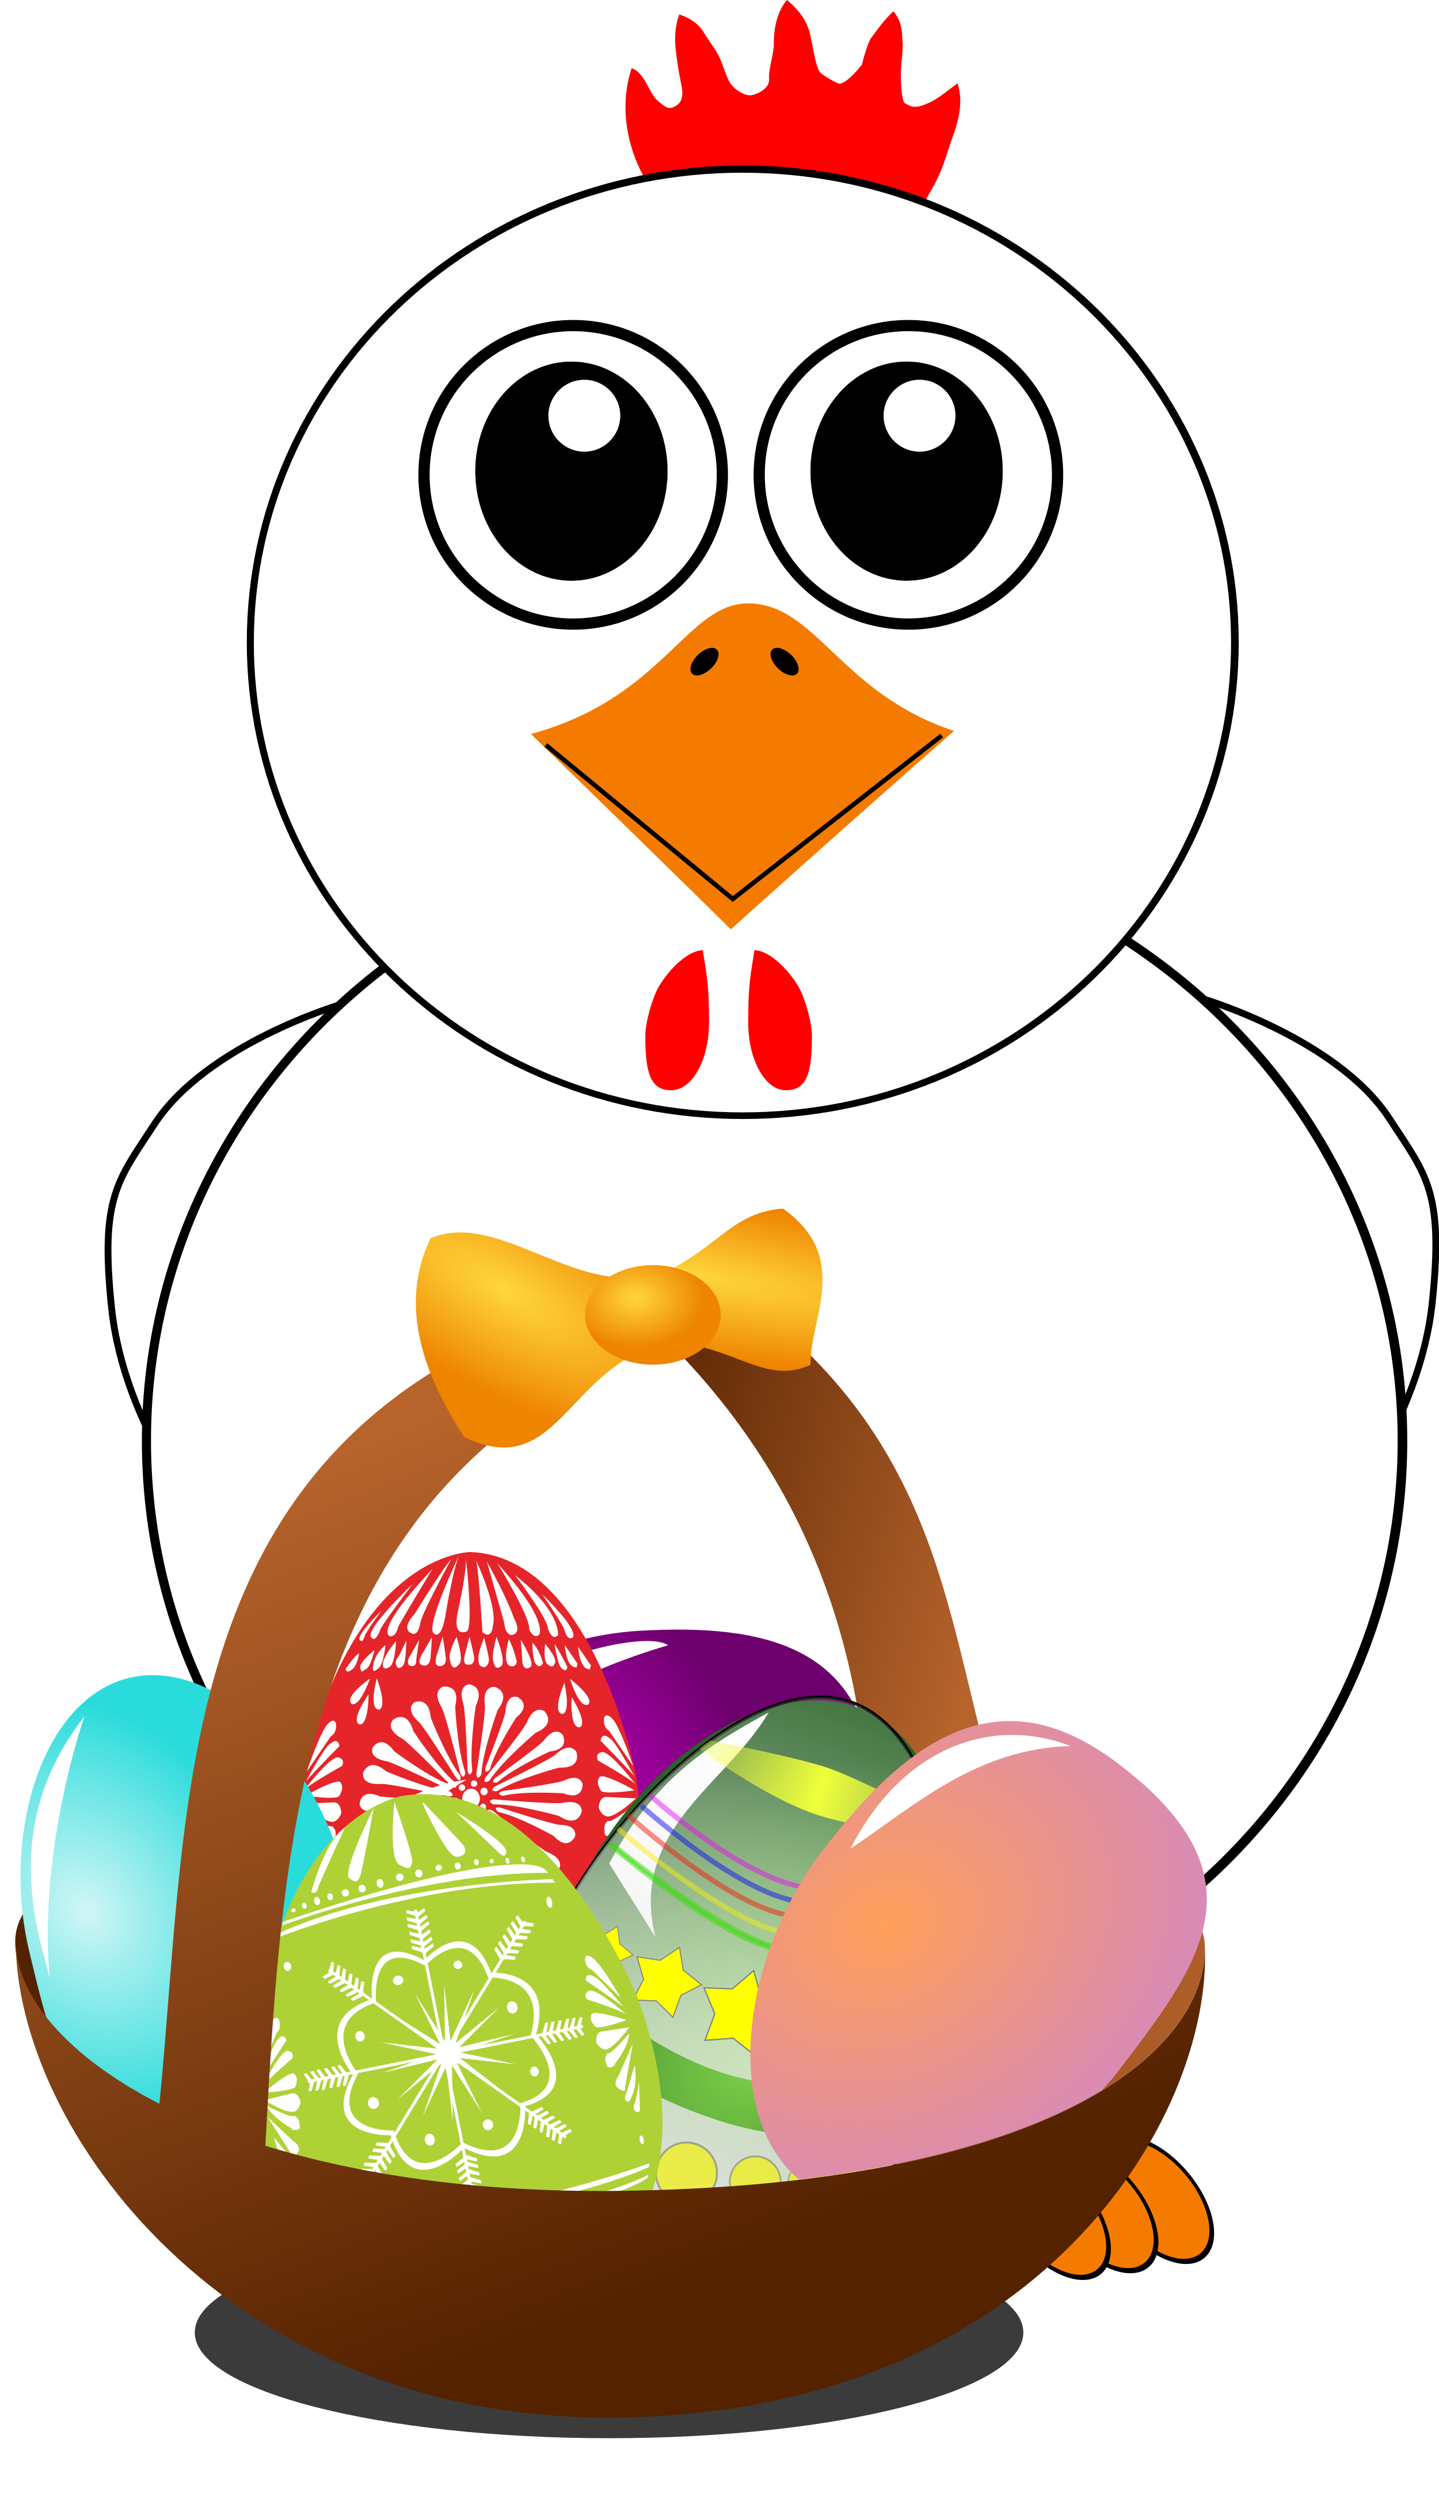 <svg xmlns="http://www.w3.org/2000/svg" xmlns:xlink="http://www.w3.org/1999/xlink" viewBox="0 0 720.63 1251.2"><defs><filter id="c" height="1.584" width="1.141" color-interpolation-filters="sRGB" y="-.292" x="-.07"><feGaussianBlur stdDeviation=".851"/></filter><filter id="n" height="1.194" width="2.106" color-interpolation-filters="sRGB" y="-.097" x="-.553"><feGaussianBlur stdDeviation=".346"/></filter><filter id="m" height="1.253" width="1.22" color-interpolation-filters="sRGB" y="-.126" x="-.11"><feGaussianBlur stdDeviation=".346"/></filter><filter id="l" height="1.274" width="1.386" color-interpolation-filters="sRGB" y="-.137" x="-.193"><feGaussianBlur stdDeviation=".382"/></filter><filter id="k" height="1.229" width="1.36" color-interpolation-filters="sRGB" y="-.115" x="-.18"><feGaussianBlur stdDeviation=".382"/></filter><filter id="j" height="1.316" width="1.35" color-interpolation-filters="sRGB" y="-.158" x="-.175"><feGaussianBlur stdDeviation=".382"/></filter><filter id="g" height="1.459" width="1.26" color-interpolation-filters="sRGB" y="-.229" x="-.13"><feGaussianBlur stdDeviation=".382"/></filter><filter id="q" width="1.033" y="-.127" x="-.017" height="1.254" color-interpolation-filters="sRGB"><feGaussianBlur stdDeviation="1.12"/></filter><filter id="u" height="1.541" width="1.28" color-interpolation-filters="sRGB" y="-.27" x="-.14"><feGaussianBlur stdDeviation=".382"/></filter><radialGradient id="x" xlink:href="#b" gradientUnits="userSpaceOnUse" cy="11.667" cx="26" gradientTransform="matrix(1 0 0 .75 0 3.25)" r="4"/><radialGradient id="f" gradientUnits="userSpaceOnUse" cy="25.621" cx="23" gradientTransform="matrix(16.699 -15.133 13.695 15.113 1404.2 -460.97)" r="5.679"><stop offset="0" stop-color="#d700d7"/><stop offset="1" stop-color="#6e006e"/></radialGradient><radialGradient id="h" gradientUnits="userSpaceOnUse" cy="27.326" cx="25" gradientTransform="matrix(-13.302 -17.188 21.485 -16.628 1071.1 873.39)" r="6.186"><stop offset="0" stop-color="#7ed249"/><stop offset="1" stop-color="#286325"/></radialGradient><radialGradient id="i" gradientUnits="userSpaceOnUse" cy="28.308" cx="12" gradientTransform="matrix(16.805 0 0 21.015 1767.1 -1005.7)" r="5.386"><stop offset="0" stop-color="#d1f6f6"/><stop offset="1" stop-color="#2adbdb"/></radialGradient><radialGradient id="o" gradientUnits="userSpaceOnUse" cy="567.25" cx="144.86" gradientTransform="matrix(1 0 0 1.361 164.46 -142.1)" r="158.39"><stop offset="0" stop-color="#ffbcbc"/><stop offset="1" stop-color="#ffbcbc" stop-opacity="0"/></radialGradient><radialGradient id="t" gradientUnits="userSpaceOnUse" cy="29.411" cx="25.177" gradientTransform="matrix(9.707 19.447 -24.308 12.133 2525.5 -1228)" r="6.186"><stop offset="0" stop-color="#ff9f59"/><stop offset="1" stop-color="#d98ab6"/></radialGradient><radialGradient id="v" xlink:href="#b" gradientUnits="userSpaceOnUse" cy="8.568" cx="13.489" gradientTransform="matrix(62.177 10.258 1.72 -10.427 1384.5 -769.97)" r="7.5"/><radialGradient id="w" xlink:href="#b" gradientUnits="userSpaceOnUse" cy="10.317" cx="14.319" gradientTransform="matrix(30.654 17.805 -6.752 11.625 1687 -1081)" r="7.5"/><linearGradient id="p" y2="-62.812" gradientUnits="userSpaceOnUse" x2="157.96" gradientTransform="translate(164.46 62.541)" y1="429.76" x1="157.96"><stop offset="0" stop-color="#e3e3e3"/><stop offset="1" stop-color="#fdfdfd" stop-opacity="0"/></linearGradient><linearGradient id="r" y2="72.335" spreadMethod="reflect" gradientUnits="userSpaceOnUse" x2="24.406" gradientTransform="translate(164.46 62.541)" y1="72.335" x1="157.93"><stop offset="0" stop-color="#efff3a"/><stop offset="1" stop-color="#efff3a" stop-opacity="0"/></linearGradient><linearGradient id="s" y2="16" xlink:href="#a" gradientUnits="userSpaceOnUse" x2="18" gradientTransform="translate(828.99 -586.3) scale(16.805)" y1="40.841" x1="27.666"/><linearGradient id="d" y2="19.469" xlink:href="#a" gradientUnits="userSpaceOnUse" x2="37" gradientTransform="translate(828.99 -586.3) scale(16.805)" y1="16" x1="25"/><linearGradient id="b"><stop offset="0" stop-color="#ffd73b"/><stop offset="1" stop-color="#ee8400"/></linearGradient><linearGradient id="a"><stop offset="0" stop-color="#520"/><stop offset="1" stop-color="#b6632c"/></linearGradient><linearGradient id="e" y2="35" xlink:href="#a" gradientUnits="userSpaceOnUse" x2="45" gradientTransform="translate(828.99 -586.3) scale(16.805)" y1="30" x1="9"/></defs><path d="M792.54 846.57c0 25.301-21.536 45.812-48.102 45.812s-48.102-20.511-48.102-45.812 21.536-45.812 48.102-45.812 48.102 20.511 48.102 45.812z" transform="matrix(.452 .6 -.38 .231 564.19 458.93)" stroke="#000" stroke-width="4" fill="#f57b00"/><path d="M792.54 846.57c0 25.301-21.536 45.812-48.102 45.812s-48.102-20.511-48.102-45.812 21.536-45.812 48.102-45.812 48.102 20.511 48.102 45.812z" transform="matrix(.452 .6 -.38 .231 536.29 463.56)" stroke="#000" stroke-width="4" fill="#f57b00"/><path d="M792.54 846.57c0 25.301-21.536 45.812-48.102 45.812s-48.102-20.511-48.102-45.812 21.536-45.812 48.102-45.812 48.102 20.511 48.102 45.812z" transform="matrix(.452 .6 -.38 .231 512.49 466.92)" stroke="#000" stroke-width="4" fill="#f57b00"/><path d="M170.31 502.854s-66.94 19.812-92.983 59.826c-18.372 28.226-27.332 36.381-21.424 92.195 6.138 58.002 47.016 111.273 57.987 115.972 10.97 4.701 56.42-267.996 56.42-267.996zM602.827 500.075s66.94 19.812 92.983 59.825c18.372 28.227 27.332 36.382 21.424 92.195-6.139 58.002-47.016 111.273-57.987 115.972-10.97 4.702-56.42-267.996-56.42-267.996z" stroke="#000" stroke-width="3.417" fill="#fff"/><g fill="#fff"><path d="M877.1 590.83c0 77.941-63.184 141.13-141.13 141.13-77.941 0-141.13-63.184-141.13-141.13 0-77.941 63.184-141.13 141.13-141.13 77.941 0 141.13 63.184 141.13 141.13z" transform="matrix(2.212 0 0 2.126 -1240.07 -534.865)" stroke="#000" stroke-width="4.213"/><path d="M699.926 721.056c0 165.678-139.752 299.998-312.156 299.998-172.392 0-312.155-134.31-312.155-299.998 0-165.679 139.752-299.999 312.155-299.999 172.393 0 312.156 134.31 312.156 299.999z"/></g><path d="M335.449 111.563L322.79 89.016s-16.154-25.393-6.474-54.92c6.584 2.274 8.77 12.597 12.825 16.112s5.963 5.268 9.944 2.355c4.848-3.547 1.627-10.814.7-17.668-.956-7.066-3.43-17.35.365-27.637 8.368 2.572 11.405 7.675 11.405 7.675s4.386 6.641 6.987 10.592c3.185 4.837 4.63 12.014 6.994 15.86 2.127 3.459 7.09 6.33 9.919 6.33s10.102-3.233 9.698-8.083c-.404-4.85 2.427-13.201 2.34-17.18-.098-4.495.567-15.847 6.698-22.488 6.988 6.217 9.147 10.168 10.763 14.614 1.617 4.445 3.417 19.729 5.842 21.75 2.424 2.02 5.057 3.573 8.706 5.325 3.661 1.758 12.123-9.295 12.123-9.295s2.615-10.776 4.83-13.662c2.57-3.35 6.306-8.82 10.939-13.038 4.918 5.785 4.15 11.56 4.555 14.39.404 2.828-.196 7.758-.69 13.563-.412 4.849.075 17.412 2.095 18.22 2.021.808 3.603 2.95 9.857.478 5.638-2.229 7.625-4.134 16.307-10.617 3.54 10.662-.625 21.791-2.805 27.865-2.202 6.132-3.894 13.092-7.796 20.89-3.43 6.856-5.783 8.785-7.526 16.798-1.58 7.26.947 18.462-3.094 20.482-4.041 2.02-122.444-12.931-122.444-12.931z" fill="red"/><g fill="#fff"><path d="M877.1 590.83c0 77.941-63.184 141.13-141.13 141.13-77.941 0-141.13-63.184-141.13-141.13 0-77.941 63.184-141.13 141.13-141.13 77.941 0 141.13 63.184 141.13 141.13z" transform="matrix(1.734 0 0 1.666 -904.208 -662.867)" stroke="#000" stroke-width="4.213"/><path d="M616.498 321.612c0 129.87-109.548 235.16-244.69 235.16-135.133 0-244.69-105.281-244.69-235.16 0-129.87 109.548-235.16 244.69-235.16 135.134 0 244.69 105.281 244.69 235.16z"/></g><path d="M532.438 237.666c0 42.812-34.707 77.518-77.519 77.518s-77.518-34.706-77.518-77.518 34.706-77.519 77.518-77.519 77.519 34.707 77.519 77.519z"/><path d="M526.796 237.648c0 39.707-32.19 71.896-71.897 71.896s-71.896-32.19-71.896-71.896 32.19-71.897 71.896-71.897 71.897 32.19 71.897 71.897z" fill="#fff"/><path d="M177.14 592.36c0 31.559-25.584 57.143-57.143 57.143s-57.143-25.584-57.143-57.143 25.584-57.143 57.143-57.143 57.143 25.584 57.143 57.143z" transform="matrix(.842 0 0 .959 352.978 -332.26)" stroke="#000" stroke-width=".1"/><path d="M478.504 208.07c0 9.949-8.065 18.014-18.015 18.014s-18.014-8.065-18.014-18.015 8.065-18.014 18.014-18.014 18.015 8.065 18.015 18.014z" stroke="#000" stroke-width=".032" fill="#fff"/><path d="M364.562 237.666c0 42.812-34.707 77.518-77.519 77.518s-77.518-34.706-77.518-77.518 34.706-77.519 77.518-77.519 77.519 34.707 77.519 77.519z"/><path d="M358.946 237.665c0 39.707-32.19 71.897-71.898 71.897s-71.897-32.19-71.897-71.897 32.19-71.898 71.897-71.898 71.898 32.19 71.898 71.898z" fill="#fff"/><path d="M177.14 592.36c0 31.559-25.584 57.143-57.143 57.143s-57.143-25.584-57.143-57.143 25.584-57.143 57.143-57.143 57.143 25.584 57.143 57.143z" transform="matrix(.842 0 0 .959 185.127 -332.245)" stroke="#000" stroke-width=".1"/><path d="M310.638 208.08c0 9.949-8.065 18.014-18.014 18.014s-18.015-8.065-18.015-18.015 8.065-18.014 18.015-18.014 18.014 8.065 18.014 18.014z" stroke="#000" stroke-width=".032" fill="#fff"/><path d="M265.873 367.366c66.542-17.901 77.974-65.752 109.16-65.356 33.776.428 45.792 45.006 102.702 63.827-67.898 59.762-111.734 99.312-111.734 99.312s-42.272-41.67-100.128-97.783z" fill="#f57b00"/><path d="M356.08 334.567c-3.436 3.322-7.691 4.496-9.503 2.622s-.496-6.088 2.94-9.41c3.437-3.323 7.692-4.496 9.504-2.622s.496 6.088-2.94 9.41zM389.636 334.567c3.437 3.322 7.692 4.496 9.504 2.622s.496-6.088-2.94-9.41c-3.437-3.323-7.692-4.496-9.504-2.622s-.496 6.088 2.94 9.41z"/><path d="M273.327 372.86l93.632 77.108 104.646-81.829" stroke="#000" fill="none" stroke-width="2.28"/><g fill="red"><path d="M355.068 511.856c0 18.685-8.454 33.832-18.883 33.832s-13.024-8.48-13.024-27.164c0-7.224 3.8-19.817 6.851-24.87 6.245-10.335 15.536-18.056 21.933-18.056 2.145 13.538 3.123 17.572 3.123 36.259M374.696 511.856c0 18.685 8.455 33.832 18.884 33.832s13.024-8.48 13.024-27.164c0-7.224-3.8-19.817-6.851-24.87-6.245-10.335-15.536-18.056-21.933-18.056-2.145 13.538-3.123 17.572-3.123 36.259"/></g><path d="M38 41.5c0 1.933-6.492 3.5-14.5 3.5S9 43.433 9 41.5 15.492 38 23.5 38 38 39.567 38 41.5z" transform="matrix(14.308 0 0 15.117 -31.23 540.11)" filter="url(#c)" fill-rule="evenodd" fill-opacity=".769"/><path d="M1326.8-385.7c98.237 75.94 95.294 166.87 123.93 253.12h-67.219c-4.965-91.362-34.5-177.46-117.63-252.07l60.917-1.05z" color="#000" fill="url(#d)" transform="translate(-948.21 1040.1)"/><path d="M1551.6-65.356c0 54.91-83.04 119.72-294.79 122.02-196.36 2.132-300.98-70.123-300.98-125.03 0-54.91 171.21-73.468 300.98-73.815 112.77-.301 294.79 21.917 294.79 76.827z" fill-rule="evenodd" fill="url(#e)" transform="translate(-948.21 1040.1)"/><g><path d="M2086.4-427.56c-2.632-46.193 58.188-87.746 120.43-91.292 62.246-3.547 113.51 7.604 117.47 77.218 4.825 84.674-45.695 86.515-107.94 90.062-62.246 3.547-127.33-29.795-129.97-75.988z" fill-rule="evenodd" fill="url(#f)" transform="translate(-1886.29 1335.08)"/><path d="M19.938 23.875C21.961 22.087 24.31 20.788 27 20c-.752-.563-6.19.75-7.063 3.875z" transform="translate(-119.19 487.4) scale(16.805)" color="#000" filter="url(#g)" fill="#fff"/></g><g transform="translate(146.89 776.82) scale(1.608)"><path d="M55.271 0s-37.667-.333-53 73 52 76.667 52.333 76.667c.334 0 64.668-1.334 52-80.667 0 0-13-67.333-51.333-69z" fill="#e5252a"/><ellipse rx="2.75" ry="3.083" cy="76.751" cx="55.354" fill="#fff"/><path d="M23.438 44.334s-5.834 8-2.834 9.333c0 0 2.667 1.001 2.834-9.333zM23.888 39.38s-8.161 5.607-5.774 7.861c-.001 0 2.183 1.83 5.774-7.861zM26.016 39.317s-2.664 9.536.613 9.734c0 .001 2.848.006-.613-9.734zM86.674 45.109s-.702 9.876 2.549 9.415c0 0 2.791-.566-2.549-9.415zM84.428 40.671s-3.943 9.082-.725 9.727c0-.001 2.82.393.725-9.727zM86.199 39.488s2.799 9.498 5.682 7.928c0 0 2.418-1.506-5.682-7.928zM20.113 110.53s1.262-9.82-2.011-9.544c.001 0-2.819.408 2.011 9.544zM22.105 115.09s4.451-8.844 1.274-9.67c.001 0-2.793-.553-1.274 9.67zM20.27 116.17s-2.257-9.642-5.225-8.237c0 0-2.498 1.366 5.225 8.237zM89.51 110.42s4.85-8.633 1.712-9.603c0 0-2.767-.678-1.712 9.603zM89.648 115.39s7.441-6.532 4.805-8.488c0-.001-2.383-1.56-4.805 8.488zM87.542 115.7s1.52-9.785-1.759-9.595c0 0-2.827.33 1.759 9.595zM53.604 84.583s.916-2.583 1.584 0c0 0 .416 18.916 1.166 21.416 0 0 2.084 5.417-1.916 6.167 0 0-5.584-.417-2.25-6.917 0 0 2.333-13.499 1.416-20.666zM57.03 84.418s-.443-2.705 1.387-.764c0 0 9.487 16.37 11.351 18.198 0 0 4.438 3.741 1.295 6.327 0 0-5.093 2.327-5.307-4.975 0 .001-4.467-12.95-8.726-18.786zM61.024 81.71s-1.384-2.367 1.021-1.21c0 0 14.723 11.885 17.117 12.924 0 0 5.482 1.903 3.475 5.443 0 0-3.92 3.997-6.736-2.743-.001 0-8.809-10.491-14.877-14.414zM62.324 78.562s-2.473-1.185.167-1.574c0 0 18.854 1.579 21.42 1.096 0 0 5.606-1.5 5.931 2.558 0 0-1.004 5.507-7.116 1.507 0-.001-13.178-3.743-20.402-3.587zM63.421 74.438s-2.731.245-.661-1.438c0 0 17.016-8.274 18.974-10.001 0 0 4.054-4.153 6.405-.831 0 0 1.949 5.247-5.348 4.931 0-.001-13.24 3.514-19.37 7.339zM61.066 71.178s-2.366 1.388-1.213-1.019c0 0 11.857-14.745 12.891-17.143 0 0 1.894-5.485 5.438-3.485 0 0 4.004 3.913-2.73 6.742-.001 0-10.475 8.83-14.386 14.905zM58.559 69.253s-1.363 2.38-1.558-.281c0 0 2.959-18.688 2.665-21.282 0 0-1.084-5.7 2.984-5.727 0 0 5.419 1.405.981 7.208.001 0-4.698 12.867-5.072 20.082zM53.58 68.6s-.324 2.724-1.544.351c0 0-4.587-18.357-5.872-20.629 0 0-3.227-4.822.508-6.438 0 0 5.535-.826 3.723 6.25 0-.001.707 13.679 3.185 20.466zM50.459 71.803s1.095 2.515-1.156 1.081c0 0-13.221-13.536-15.477-14.849 0 0-5.22-2.535-2.811-5.815 0 0 4.363-3.506 6.367 3.519.001-.001 7.514 11.454 13.077 16.064zM48.707 74.495s2.299 1.496-.369 1.539c0 0-18.49-4.02-21.096-3.872 0 0-5.754.758-5.549-3.308 0 0 1.712-5.329 7.253-.568 0 0 12.579 5.425 19.761 6.209zM47.684 78.267s2.74.06.496 1.503c0 0-17.831 6.33-19.968 7.829 0 0-4.489 3.677-6.458.112 0 0-1.354-5.431 5.863-4.305 0 0 13.549-2.02 20.067-5.139zM48.269 81.392s2.438-1.255 1.153 1.085c0 0-12.656 14.066-13.818 16.402 0 0-2.193 5.373-5.623 3.178 0 0-3.781-4.127 3.101-6.578-.001 0 10.945-8.238 15.187-14.087zM45.387 81.682s2.432-.466.734 1.243c0 0-14.492 8.998-16.084 10.734 0 0-3.238 4.12-5.676 1.319 0 0-2.266-4.572 4.326-4.935.001.001 11.561-4.357 16.7-8.361zM49.324 83.811s1.904-1.813 1.323.684c0 0-7.984 16.337-8.456 18.797 0 0-.643 5.525-4.321 4.438 0 0-4.483-2.761 1.167-6.875 0-.001 7.897-10.529 10.287-17.044zM50.938 85.836s1.418-2.215 1.448.349c0 0-3.866 17.768-3.739 20.27 0 0 .691 5.52-3.141 5.338 0 0-5.012-1.614-.502-6.955 0-.001 5.162-12.105 5.934-19.002zM55.686 85.895s.161-2.625 1.435-.399c0 0 5.263 17.405 6.591 19.529 0 0 3.288 4.486-.148 6.191 0 0-5.164 1.027-3.821-5.833-.002 0-1.377-13.087-4.057-19.488zM63.804 80.905s-1.935-1.593.495-1.405c0 0 16.375 5.343 18.758 5.43 0 0 5.301-.215 4.693 3.564 0 0-2.098 4.83-6.639-.094 0 0-10.867-6.144-17.307-7.495zM65.244 75.892s-2.436-.591-.167-1.48c0 0 17.067-2.323 19.25-3.282 0 0 4.679-2.503 5.778 1.164 0 0 .215 5.262-6.018 2.808.001-.001-12.457-.8-18.843.79z" fill="#fff"/><path d="M63.59 71.674s-2.427.626-.845-1.228c0 0 13.962-10.09 15.435-11.963 0 0 2.948-4.412 5.646-1.695 0 0 2.669 4.54-3.985 5.311-.001 0-11.366 5.164-16.251 9.575zM61.174 67.727s-1.658 1.764-1.35-.567c0 0 6.076-15.444 6.285-17.736 0 0 .062-5.126 3.731-4.295 0 0 4.619 2.335-.436 6.395.001-.002-6.574 10.08-8.23 16.203zM55.744 68.12s-.816 2.539-1.465.019c0 0-.607-18.482-1.332-20.919 0 0-1.99-5.269 1.704-6.044 0 0 5.167.343 2.157 6.732.001 0-1.996 13.219-1.064 20.212zM52.025 69.61s.568 2.605-1.258.751c0 0-9.799-15.684-11.647-17.427 0 0-4.366-3.558-1.56-6.083 0 0 4.642-2.296 5.244 4.741.001.001 4.907 12.436 9.221 18.018zM48.105 72.133s1.775 1.872-.674 1.301c0 0-15.996-7.861-18.408-8.328 0 0-5.416-.636-4.336-4.249 0 0 2.722-4.403 6.738 1.155.001 0 10.298 7.765 16.68 10.121zM46.538 76.283s2.481.706.084 1.462c0 0-17.771 1.391-20.083 2.218 0 0-4.983 2.214-5.896-1.444 0 0 .097-5.177 6.386-2.44-.001-.001 12.817 1.432 19.509.204zM59.965 84.438s-1.015-2.426 1.111-.992c0 0 12.41 13.29 14.54 14.609 0 0 4.933 2.571 2.603 5.619 0 0-4.18 3.203-6.005-3.545 0 .001-7.016-11.132-12.249-15.691z" fill="#fff"/><ellipse rx=".812" ry="1" cy="77.458" cx="50.583" fill="#fff"/><ellipse rx=".875" ry=".938" cy="80.521" cx="52.021" fill="#fff"/><ellipse rx="1" ry=".875" cy="81.583" cx="55.771" fill="#fff"/><ellipse rx=".938" ry="1.062" cy="79.396" cx="59.083" fill="#fff"/><ellipse rx="1.125" ry="1.188" cy="74.521" cx="59.396" fill="#fff"/><circle cx="56.271" cy="72.083" r="1" fill="#fff"/><circle cx="52.521" cy="73.333" r="1" fill="#fff"/><path d="M51.896.458s-11 22.875-8.125 24.875c0 0 2.125 2.375 3.5-5 0 0 2.5-15.625 4.625-19.875zM53.771 2.083s2.375 21.25.25 22.625c0 0-4.625 2.25-2.75-6.25 0 0 2.75-12.375 2.5-16.375zM56.896 2.583s6.875 14.5 5.25 20.375c0 0-.25 4.5-3.25 2 0 0-1.25-20.875-2-22.375zM60.271 2.958l5.375 18.875s.25 4 2.375 4c0 0 3.375-.25.75-5.125 0 0-2.25-6.625-8.5-17.75zM63.604 3.583s10.418 16.833 9.834 20.5c0 0 1.416 3.333 3.166 1.583 0 0 3-4.583-13-22.083zM69.021 7.166S79.188 20.5 79.271 23.75c0 0 1.334 4.25 3.167 2.083 0 0 1-7.334-13.417-18.667z" fill="#fff"/><path d="M77.521 13.167s6.75 9.75 7 11.333c0 0 .833 3.333 2.5 2.083 0 0 2.5-1.749-9.5-13.416zM49.188 2.25s-9.75 17.833-9.667 20.083c0 0-.499 3.25-2.167 3.167 0 0-4.5-.833.417-6.25 0 0 9.249-14.917 11.417-17zM43.271 5.333s-10.5 17.418-10.667 18.084c-.166.666-.583 2.666-2.333 2.833 0 0-6.167-.501 13-20.917zM37.188 9.917s-9.834 12.916-10.167 14.416c0 0-1.5 4.25-2.75 2.167 0 0-3.083-1.083 12.917-16.583z" fill="#fff"/><path d="M27.521 18.167s-4.916 6.666-5.333 8.083-.667 1.667-1.417 1.25c0 0-2.167-.499 6.75-9.333zM50.854 26.417s-2.416 4.25-2.166 6.5c0 0 .417 5.583 3.25 1.583 0 0 1-1.333-1.084-8.083zM54.854 26.417l-1.333 5.167s-1.167 3.5.833 3.5c0 0 2.417.333 1.917-2.667 0 0-1.083-5.083-1.417-6zM46.496 26.35l-1.698 5.362s-1.413 3.615.583 3.749c0 0 2.387.515 2.102-2.685-.001 0-.719-5.436-.987-6.426zM43.127 26.541l-2.801 4.878s-2.151 3.23-.23 3.787c0 0 2.223 1.011 2.626-2.176 0 0 .456-5.465.405-6.489zM59.438 26.667s-2.168 5.084-1.75 6.834c0 0-.334 1.916 1.416 2.333 0 0 1.666.167 1.834-2.333 0 0-.168-1.751-1.5-6.834zM63.271 26.417s-1.75 6.083-.917 7.75c0 0 .418 3.25 2.584 1.167 0 0 1.25-1.417-1.667-8.917zM67.104 27.084s-1.999 6.917.084 8.25c0 0 2 1 2.416-1.167 0 0-.833-3.999-2.5-7.083zM70.854 27.251l.5 7.25s.5 2.834 2.5 1.25c0 0 1.75-.5-3-8.5zM74.438 28.251s.084 5.916 1.166 6.666c0 0 1 1.417 2-.083s.167-.25.167-.25-1.167-4.499-3.333-6.333zM78.438 28.584s-.834 5.417.916 6.5c0 0 1.5 1.334 2-.333 0 0 1.5-.834-2.916-6.167zM81.354 28.667s.918 6.25 2.084 7.417c0 0 1.583 1.667 1.916-.333 0 0-2.75-5.501-4-7.084zM88.688 29.5s.416 6.168 2.833 6.834 0-.25 0-.25.833 1.167 1.083-.5.084-.25.084-.25-3.75-5.501-4-5.834zM84.521 28.917s.416 6.168 2.832 6.834c2.418.666 0-.25 0-.25s.834 1.167 1.084-.5.084-.25.084-.25-3.75-5.501-4-5.834zM39.188 27.334l-.917 6.166s.334 2.668-2.083 1.834-.167-.084-.167-.084-.666-.916-.083-2.166l3.25-5.75zM35.188 27.584s-.084 6.499-.834 7.416c0 0-1 1.751-2 .834 0 0-1.25-1.75.417-3.25l2.417-5zM32.021 27.667s-.333 6.75-1.833 7.917-2.25.578-2.25-.167c0-.333-.75-1.834 4.083-7.75z" fill="#fff"/><path d="M28.604 29.001c.227-.197-.583 6.083-2 7.083 0 0-1.833 1.835-1.833.333 0-.333-.083-3.999 3.833-7.416zM25.271 30.5s-1.166 5.583-2.833 6c0 0-1.547 1.312-1.334.25.084-.416-2.083-1 4.167-6.25zM20.354 31.584c.371-.208-.666 4.333-2.166 5 0 0-1.5 1.499-1.917-.167 0 0 2.75-4.083 4.083-4.833z" fill="#fff"/><g fill="#fff"><path d="M4.271 68.251a.69.69 0 01.025-.114c.353-1.293 4.322-12.483 6.392-14.553 0 0 1.916-2.25 2.583-.25 0 0 .501 2.833-1.583 4L4.271 68.251zM3.938 71.334s5.583-10.333 7.333-11.5.167-.083.167-.083 2.5-2.418 2.916.666c0 0-6.75 6.834-10.416 10.917zM3.521 73.917s7.583-9.917 10.25-10c0 0 2.501.167 1.417 2.667 0 0-9.417 5.25-11.667 7.333zM3.771 75.834s8.583 1.334 10.417.25c0 0 2-2.75.416-4.417 0 0-.416-1.583-10.833 4.167zM3.354 78.334s6.795 6.398 9.25 5.583c.25-.083 1.75-.667 2.334-2.75 0 0-.084-3.25-2.334-3.25l-9.25.417zM3.771 80.417c-.065-.255 6.334 5 7.917 5s.25-.083.25-.083 1.666.75 1.166 3.25c0 0 .5 2.167-2.333 1.25s.167-.084.167-.084-6-4.833-7.167-9.333zM3.271 83.917l6.75 9.5s2.501 2.251.833 3.917c0 0-2.25 2.458-2.25.333 0-.25-5.333-13.75-5.333-13.75zM4.021 91.084c-.018-.343 4.417 8.25 4.417 8.25s2.166 2.5-.167 3c0 0-3.833-3.083-4.25-11.25zM3.688 96.5s2.084 5.918 3 7.084.166 3.334-1.417 2.5l-1.583-9.58z"/></g><g fill="#fff"><path d="M105.79 66.584a.592.592 0 00-.025-.114c-.352-1.293-4.322-12.483-6.391-14.553 0 0-1.916-2.25-2.584-.25 0 0-.5 2.833 1.584 4l7.416 10.917zM106.13 69.667s-5.584-10.333-7.334-11.5-.166-.083-.166-.083-2.5-2.418-2.918.666c0 0 6.75 6.834 10.418 10.917zM106.54 72.25s-7.582-9.917-10.25-10c0 0-2.5.167-1.416 2.667 0 0 9.416 5.25 11.666 7.333zM106.29 74.167s-8.582 1.334-10.416.25c0 0-2-2.75-.418-4.417 0 0 .418-1.583 10.834 4.167zM106.71 76.667s-6.793 6.398-9.25 5.583c-.25-.083-1.748-.667-2.332-2.75 0 0 .082-3.25 2.332-3.25l9.25.417zM106.29 78.75c.066-.255-6.334 5-7.916 5-1.584 0-.25-.083-.25-.083s-1.668.75-1.168 3.25c0 0-.498 2.167 2.334 1.25 2.834-.917-.166-.084-.166-.084s6-4.833 7.166-9.333zM106.79 82.25l-6.75 9.5s-2.5 2.251-.834 3.917c0 0 2.25 2.458 2.25.333 0-.25 5.334-13.75 5.334-13.75zM106.04 89.417c.018-.343-4.416 8.25-4.416 8.25s-2.166 2.5.166 3c0 0 3.834-3.083 4.25-11.25zM106.38 94.833s-2.084 5.918-3 7.084c-.918 1.166-.166 3.334 1.416 2.5l1.584-9.584z"/></g><path d="M49.271 128.92s-4.5-8.5-1.5-9.75c0 0 3.251-1.834 2.917 1.75l-1.417 8zM54.188 128.83s-3.334-5.333-1.834-8.333c0 0 4.671-3.516 3.75.166a5184.7 5184.7 0 00-1.916 8.167zM59.604 128.75s-3.5-6.833-1.75-8.583c0 0 2.667-2.833 3.167.167l-1.417 8.416zM64.521 128.83s-2.083-5.834-1.667-7.417c0 0 1.917-5.584 3.25-1l-1.416 8.417h-.167zM68.604 128.83c0-.25-.25-8-.25-8s2.333-4.504 3.441-.633c.021.069.04.142.059.216 1.084 4.25-3.25 8.417-3.25 8.417zM73.688 128.17s-.25-7.916-.25-8.166 3.75-4.833 3.666-.25c-.083 4.583-3.416 8.416-3.416 8.416zM77.521 127.83s-1.167-9.749 2.75-9.083c0 0 1.751.749.667 3.166l-3.417 5.917zM81.438 127.58l1.25-7.5s.25-2.751 2.083-1.667c0 0 1.25.834.083 3.084l-3.416 6.083zM85.688 126.17l1-6.75s.333-2.499 1.666-1.666c0 0 1.751.916.334 2.833s-.167 0-.167 0l-2.833 5.583zM88.688 126l1.833-6.584s.25-2.082 1.5-1.916c0 0 1.333.166.501 2.083L88.688 126zM92.188 125.17s1.668-7.417 2.5-7.75c.834-.333 1.918-.833 1.5.917l-4 6.833zM94.771 124.58l.043-.127 2.039-6.04s1.584-2.249 1.584-.166l-3.666 6.333zM97.854 123l1.75-5.834s1.25-1.917 1.5-.25L97.854 123zM45.188 128.58s1.416-8.167-.584-9.167c0 0-3.083-1.333-2.333 2.25l2.917 6.917zM39.604 128.5s-3.916-7.5-2.416-8.833c0 0 2.5-1.333 2.75.917s-.167.083-.167.083l-.167 7.833zM35.521 128.08s-3.917-6.25-3.167-7.917c0 0 1.495-2.49 2.826-.262a.083.083 0 01.008.012c1.333 2.25.333 8.417.333 8.417v-.25zM30.604 127.33s-4-5.918-3-7.834c0 0 1.417-2.166 2.667-.583 0 0 1.5 1.834.333 8.417zM27.104 127.08s-4.916-5.75-4.083-8c0 0 .417-1.666 1.833-.25 0 0 2.584 6.75 2.25 8.25z" fill="#fff"/><path d="M23.521 126.5s-.667-7.167-1.667-8.167-2-1.751-1.75.333 3.417 7.834 3.417 7.834zM20.604 126.17s-1.5-8.583-3.083-8.833-2 .417-1.167 2.25c.834 1.833 4.25 6.583 4.25 6.583zM17.604 125.33s-2.25-8.499-3.5-8.583-1.583 1.25-.583 2.75 4.083 5.833 4.083 5.833zM14.771 124.25s-2.25-7.833-3.417-7.75c-1.166.083.667 5.584 3.417 7.75zM11.771 122.92s-2.25-6.75-3.75-6.25.833 4.666 3.75 6.25zM52.938 147.17s-3.333-10.5-3.5-13.5 1.084-3.749 2.5-3.666 2.333.832 2.333 2.916-1.5 14.166-1.333 14.25zM58.688 147.17s-.666-12.999.666-15.333c1.334-2.334 4.584-2.251 3.75 2.166-.833 4.417-4.416 13.167-4.416 13.167zM62.688 147.42l5.25-13.583s.75-5.083 3-3.583 2 2.916-.417 5.333-7.833 11.833-7.833 11.833zM69.104 145.58l7.084-13.083s1.333-4.334 3.833-3.084 1.001 2.834-1.333 5.167-9.584 11-9.584 11zM74.104 144.25l9.667-13.167s2.25-4.667 4.25-2.667-1.5 3.416-3.25 5.5-10.667 10.334-10.667 10.334zM82.771 139.58s6.917-10.917 8.667-11.5 2.584-1.333 2.25-.083-10.917 11.583-10.917 11.583zM49.188 147.25s-4.917-11.584-4.084-13.75c.834-2.166-4.166-6.083-4.333-2.083s6.833 14.083 8.417 15.833zM44.271 146.58l-7.75-13.833s-5.167-8.25-4-1.167 10.5 14.417 11.75 15zM38.938 145.17l-10.584-14s-4.832-5.417-3.666-1 14.25 15 14.25 15zM29.271 139.92l-8.75-10.833s-4.833-3.499-1.917.917c2.917 4.416 10.667 9.916 10.667 9.916zM19.354 134.33s-3.833-7.749-5.083-6.916 5.083 6.916 5.083 6.916z" fill="#fff"/></g><path d="M1383.5-182.99c45.755 22.561 52.598 103.49 22.196 165.14-30.401 61.656-68.94 104.79-137.89 70.788-83.871-41.355-58.202-90.832-27.801-152.49 30.401-61.656 97.743-106.01 143.5-83.444z" fill-rule="evenodd" fill="url(#h)" transform="translate(-948.21 1040.1)"/><g><path d="M2052.8-494.78c41.887 16.054 54.422 86.359 32.79 142.8-21.633 56.443-51.888 97.325-115.01 73.131-76.78-29.427-58.306-74.824-36.673-131.27 21.633-56.443 77.009-100.72 118.9-84.666z" fill-rule="evenodd" fill="url(#i)" transform="rotate(-34.496 3208.08 3374.222)"/><path d="M10 27c1.397-2.503 3.774-4.697 5.25-5.813C11.5 22.375 10.562 25.375 10 27z" transform="rotate(-34.496 959.375 952.212) scale(16.805)" color="#000" filter="url(#j)" fill="#fff"/></g><path d="M21 24c-3.48.48-5.583 4.083-5 8 .669-3.38 2.008-6.28 5-8z" transform="translate(-119.22 487.41) scale(16.805)" color="#000" filter="url(#k)" fill="#fff"/><path d="M25.25 26.5l1.375 2.188C25.826 25.495 28.731 24.157 30 22c-1.851 1-3.444 2.027-4.75 4.5z" transform="translate(-119.22 487.41) scale(16.805)" color="#000" filter="url(#l)" fill="#fff"/><path d="M8.188 31.25c3.43 3.496 5.184 3.16 7.562 4.25-2.709-.071-2.48 2.261-1.75 3.5-2.129-1.539-4.154-3.392-5.813-7.75z" transform="translate(-119.22 487.41) scale(16.805)" fill-opacity=".326" color="#000" filter="url(#m)" fill="#fff"/><path d="M12.125 33.75l.813-8.063c.229 2.855-.763 6.058.687 8.563l-1.5-.5z" transform="translate(-119.22 487.41) scale(16.805)" fill-opacity=".326" color="#000" filter="url(#n)" fill="#fff"/><g><path d="M480 323.79c0 93.051-70.4 168.57-157.14 168.57-86.743 0-157.14-75.52-157.14-168.57 0-93.051 70.4-260 157.14-260 86.74.001 157.14 166.95 157.14 260z" stroke-linejoin="round" stroke="#000" stroke-width="2.5" fill="url(#o)" transform="rotate(19.405 -2049.283 1072.136) scale(.659)"/><path d="M322.78 63.734c-85.135 0-154.52 160.82-157.06 254.75 5.38 3.081 80.921 45.544 158.62 43.281 75.542-2.2 146.11-49.889 154.78-55.938-7.92-94.99-74.92-242.09-156.34-242.09zm155.94 280.78c-18.42 13.868-69.553 53.073-154.37 52.449-82.245.513-124.35-26.655-155.75-40.543 14.198 77.428 77.867 135.88 154.19 135.88 80.185 0 146.38-64.521 155.94-147.78z" fill="url(#p)" transform="rotate(19.405 -2049.283 1072.136) scale(.659)"/><path d="M378.205 1028.886l-11.086-8.735-14.072 1.067 4.882-13.242-5.364-13.055 14.103.55 10.758-9.134 3.834 13.582 12.012 7.409-11.733 7.844z" fill-rule="evenodd" stroke="#848484" fill="#ff0" stroke-width=".659"/><path d="M419.72 1033.699l-9.744-6.421-11.52 1.864 3.096-11.251-5.333-10.38 11.657-.533 8.224-8.28 4.109 10.922 10.415 5.263-9.117 7.283zM336.98 1009.69l-8.299-8.205-11.661-.427 5.238-10.428-3.197-11.223 11.536 1.76 9.686-6.51 1.891 11.516 9.183 7.2-10.367 5.357z" fill-rule="evenodd" stroke="#848484" fill="#ff0" stroke-width=".544"/><path d="M305.782 990.242l-5.951-6.349-8.677-.648 4.198-7.622-2.065-8.453 8.546 1.638 7.401-4.576 1.084 8.634 6.639 5.625-7.877 3.698zM451.426 1031.602l-7.87-3.713-8.306 2.59 1.099-8.631-5.031-7.1 8.549-1.622 5.197-6.978 4.185 7.628 8.243 2.787-5.963 6.338z" fill-rule="evenodd" stroke="#848484" fill="#ff0" stroke-width=".406"/><path d="M469.522 1026.002l-4.466-2.326-4.862 1.308.832-4.966-2.747-4.22 4.98-.743 3.164-3.916 2.246 4.506 4.702 1.8-3.591 3.528zM287.863 971.707l-2.95-4.08-4.932-1.01 2.97-4.067-.564-5.003 4.784 1.568 4.584-2.082-.012 5.035 3.397 3.716-4.793 1.544z" fill-rule="evenodd" stroke="#848484" fill="#ff0" stroke-width=".235"/><path d="M358.215 1092.752c-2.808 7.97-11.544 12.155-19.515 9.348s-12.155-11.545-9.347-19.515 11.544-12.155 19.514-9.347 12.155 11.544 9.348 19.514z" opacity=".657" stroke-linejoin="round" stroke="#848484" stroke-width="1.054" fill="#f4f300"/><g stroke-linejoin="round" stroke="#848484" stroke-width="1.6" fill="#f4f300"><path d="M390.218 1096.269c-2.336 6.63-9.604 10.112-16.234 7.776s-10.112-9.603-7.776-16.234 9.603-10.111 16.233-7.776 10.112 9.604 7.777 16.234z" opacity=".657" stroke-width=".877"/><path d="M413.272 1095.224c-1.745 4.955-7.177 7.557-12.132 5.811s-7.558-7.177-5.812-12.132 7.177-7.557 12.132-5.812 7.558 7.177 5.812 12.133z" opacity=".657" stroke-width=".655"/><path d="M430.05 1091.966a6.297 6.297 0 11-11.878-4.184 6.297 6.297 0 0111.879 4.184z" opacity=".657" stroke-width=".434"/><path d="M441.184 1086.714a3.082 3.082 0 11-5.814-2.047 3.082 3.082 0 015.814 2.047z" opacity=".657" stroke-width=".212"/></g><g stroke-linejoin="round" stroke="#848484" stroke-width="1.6" fill="#f4f300"><path d="M301.857 1067.26c-2.335 6.63 1.146 13.898 7.777 16.233s13.898-1.146 16.233-7.776-1.146-13.898-7.776-16.234-13.898 1.146-16.234 7.776z" opacity=".657" stroke-width=".877"/><path d="M284.548 1051.996c-1.746 4.955.856 10.387 5.811 12.132s10.387-.856 12.133-5.811-.857-10.387-5.812-12.133-10.387.857-12.132 5.812z" opacity=".657" stroke-width=".655"/><path d="M273.515 1038.942a6.297 6.297 0 1011.879 4.184 6.297 6.297 0 00-11.879-4.184z" opacity=".657" stroke-width=".434"/><path d="M268.131 1027.872a3.082 3.082 0 105.813 2.048 3.082 3.082 0 00-5.813-2.048z" opacity=".657" stroke-width=".212"/></g><path d="M186.08 226.8s88.893 34.345 136.37 33.335c49.497-1.031 136.37-41.416 136.37-41.416" opacity=".702" filter="url(#q)" stroke="#36dc09" stroke-width="3.9" fill="none" transform="rotate(19.405 -2049.283 1072.136) scale(.659)"/><path d="M185.07 225.27s93.944 34.345 141.42 33.335c49.497-1.031 131.82-39.901 131.82-39.901" opacity=".702" filter="url(#q)" stroke="#36dc09" stroke-width="3.9" fill="none" transform="rotate(19.405 -2049.283 1072.136) scale(.659)"/><path d="M187.09 213.15s86.873 34.345 134.35 33.335c49.497-1.031 132.33-39.901 132.33-39.901" opacity=".702" filter="url(#q)" stroke="#f6ee0d" stroke-width="3.9" fill="none" transform="rotate(19.405 -2049.283 1072.136) scale(.659)"/><path d="M191.13 201.03s79.802 33.335 127.28 32.325c49.497-1.031 131.32-39.396 131.32-39.396" opacity=".702" filter="url(#q)" stroke="#f61a0d" stroke-width="3.9" fill="none" transform="rotate(19.405 -2049.283 1072.136) scale(.659)"/><path d="M198.2 190.93s74.751 31.315 122.23 30.305c49.497-1.031 125.26-36.365 125.26-36.365" opacity=".702" filter="url(#q)" stroke="#0d11f6" stroke-width="3.9" fill="none" transform="rotate(19.405 -2049.283 1072.136) scale(.659)"/><path d="M201.74 181.33s70.711 29.294 118.19 28.284c49.497-1.031 121.22-34.345 121.22-34.345" opacity=".702" filter="url(#q)" stroke="#ea0df6" stroke-width="3.9" fill="none" transform="rotate(19.405 -2049.283 1072.136) scale(.659)"/><path d="M230.82 126.79s67.384-10.102 92.638-10.102c24.244 0 90.914 9.091 90.914 9.091l5.173 8.143s-53.66 19.132-96.087 19.132-98.219-17.826-98.219-17.826l5.581-8.438z" fill-rule="evenodd" fill="url(#r)" transform="rotate(19.405 -2049.283 1072.136) scale(.659)"/></g><g transform="rotate(-69.887 657.837 365.637) scale(3.23)"><path d="M-45.501 94.718a30.03 30.03 0 01-6.961-.814c-7.472-1.787-12.842-6.112-16.032-9.425-2.288-2.377-3.446-4.231-3.458-4.25-.076-.125-6.484-11.322-3.716-23.977 1.689-7.722 7.437-18.246 25.239-24.53 6.643-2.346 12.903-3.884 18.605-4.57a57.385 57.385 0 016.837-.428c1.807 0 3.577.098 5.262.292C-5.655 28.639-.593 36.38-.062 37.258l.088.151a20.617 20.617 0 012.547 8.423c.322 3.922-.399 8.164-2.143 12.608-2.05 5.223-5.488 10.729-10.217 16.36-3.781 4.504-7.019 7.428-7.154 7.549l-.122.106c-9.661 8.138-19.23 12.263-28.438 12.263z" stroke="#aed136" stroke-width=".145" fill="#aed136"/><ellipse rx=".534" ry="1.2" transform="scale(.579) rotate(58.602 -114.839 134.168)" cy="102.57" cx="-69.644" fill="#fff"/><path fill="#fff" d="M-36.94 47.287l2.065 8.514 2.665-8.345-1.834 8.566 6.021-6.362-5.368 6.921 8.185-3.12-7.84 3.909 8.729.74-8.759.12 7.543 4.454-7.944-3.693 4.863 7.286-5.553-6.775 1.22 8.675-2.065-8.514-2.665 8.346 1.833-8.566-6.021 6.361 5.369-6.922-8.186 3.12 7.839-3.907-8.728-.741 8.759-.118-7.542-4.455 7.943 3.693-4.863-7.286 5.554 6.774z"/><ellipse rx="1.268" ry="1.401" transform="rotate(58.594 -66.458 31.126) scale(.579)" cy="22.139" cx="-69.537" fill="#fff"/><ellipse rx="1.4" ry="1.267" transform="rotate(58.594 -56.288 33.698) scale(.579)" cy="26.581" cx="-51.977" fill="#fff"/><circle cx="-42.559" transform="translate(3.082 31.113) scale(.579)" cy="40.213" r="1.134" fill="#fff"/><ellipse rx="1.401" ry="1.666" transform="rotate(58.586 -54.141 51.758) scale(.579)" cy="57.762" cx="-48.26" fill="#fff"/><ellipse rx="1.134" ry="1.334" transform="matrix(.302 .494 -.494 .302 19.979 81.127)" cy="69.16" cx="-62.322" fill="#fff"/><ellipse rx="1.401" ry="1.467" transform="rotate(58.586 -72.533 54.476) scale(.579)" cy="62.456" cx="-80.016" fill="#fff"/><ellipse rx="1.334" ry="1.601" transform="matrix(.302 .494 -.494 .302 2.674 88.775)" cy="49.151" cx="-89.075" fill="#fff"/><path d="M-45.731 50.19c-.437.266-.99.158-1.234-.243-.244-.4-.088-.941.35-1.207.437-.268.989-.16 1.234.24.243.401.088.942-.35 1.21z" fill="#fff"/><ellipse rx="1.001" ry="1.202" transform="matrix(.301 .494 -.494 .301 -14.482 59.428)" cy="-2.56" cx="-58.694" fill="#fff"/><circle cx="-119.01" transform="translate(3.082 31.113) scale(.579)" cy="24.052" r="1.134" fill="#fff"/><ellipse rx=".734" ry="1.535" transform="scale(.579) rotate(58.636 -63.593 89.067)" cy="57.471" cx="-18.426" fill="#fff"/><path d="M-27.521 69.466c10.536-.71 6.585-9.838 6.585-9.838 7.837-6.693-1.755-10.375-1.755-10.375 1.552-10.582-8.434-5.534-8.434-5.534-6.514-8.328-12.026 1.238-12.026 1.238-11.1-1.619-6.79 8.723-6.79 8.723-8.995 6.826 2.057 11.335 2.057 11.335-1.295 11.473 9.336 6.7 9.336 6.7 5.955 8.192 11.027-2.249 11.027-2.249zm-10.844 1.384s-10.006 4.493-8.788-6.307c0 0-10.402-4.244-1.935-10.67 0 0-4.058-9.734 6.39-8.212 0 0 5.188-9.002 11.32-1.164 0 0 9.4-4.75 7.938 5.21 0 0 9.03 3.465 1.653 9.765 0 0 3.72 8.594-6.199 9.26 0 .001-4.773 9.83-10.379 2.118zM-69.05 45.505s12.258 27.643 28.801 47.327l-.542.15s-12.35-11.925-28.706-47.023l.447-.454z" fill="#fff"/><path d="M-70.417 46.973l-.276.44s5.938 15.657 12.11 23.839c0 0 10.743 18.338 16.125 22.114l.517-.044s-10.15-8.47-28.476-46.349zM-27.186 26.738s15.384 17.044 22.762 37.434l.366-.586s-9.018-23.373-22.48-36.972l-.649.124z" fill="#fff"/><path d="M-25.212 26.71S-9.796 44.548-3.376 62.627l.326-.652s3.146-4.636-21.58-35.35l-.583.085z" fill="#fff"/><g fill="#fff"><path d="M-15.92 45.07l.242.395-38.884 23.747-.242-.395z"/><path d="M-16.957 45.916c.19.063 1.483.848 1.483.848l.377-.32-1.348-.976-.489.387M-17.823 46.624c.19.064 1.484.848 1.484.848l.378-.32-1.35-.976-.487.388M-18.663 47.227c.191.063 1.484.847 1.484.847l.378-.32-1.349-.975-.488.387M-19.759 47.85c.19.064 1.483.849 1.483.849l.377-.321-1.35-.974-.486.386M-20.75 48.5c.19.064 1.483.85 1.483.85l.378-.323-1.35-.974-.488.388M-21.61 49.071c.19.063 1.483.847 1.483.847l.378-.321-1.35-.974-.488.387"/><path d="M-16.719 45.862c.03-.198-.076-1.707-.076-1.707l.458-.189.25 1.646-.567.256M-17.744 46.308c.03-.198-.076-1.706-.076-1.706l.458-.19.25 1.646-.567.257M-18.663 46.78c.03-.2-.076-1.707-.076-1.707l.458-.19.25 1.647-.567.255M-19.72 47.47c.03-.198-.076-1.707-.076-1.707l.458-.189.25 1.645-.567.256M-20.751 48.054c.03-.198-.077-1.707-.077-1.707l.458-.189.25 1.646-.567.256M-21.65 48.56c.03-.2-.077-1.708-.077-1.708l.459-.19.25 1.646-.568.257"/><g><path d="M-53.704 68.47c-.03.198.076 1.706.076 1.706l-.457.19-.251-1.646.567-.256M-52.678 68.024c-.03.198.076 1.706.076 1.706l-.458.19-.25-1.646.567-.257M-51.76 67.552c-.03.199.077 1.707.077 1.707l-.457.19-.25-1.647.567-.256M-50.702 66.862c-.03.198.076 1.707.076 1.707l-.458.189-.25-1.645.568-.257M-49.671 66.277c-.03.198.076 1.707.076 1.707l-.458.188-.25-1.644.567-.257M-48.772 65.773c-.03.198.077 1.706.077 1.706l-.458.19-.25-1.645.568-.258"/><path d="M-53.86 68.657c-.19-.063-1.484-.847-1.484-.847l-.377.32 1.349.975.488-.388M-52.996 67.95c-.19-.064-1.482-.85-1.482-.85l-.379.322 1.35.975.488-.388M-52.156 67.347c-.19-.063-1.484-.848-1.484-.848l-.377.321 1.35.975.487-.388M-51.059 66.723c-.19-.065-1.484-.848-1.484-.848l-.377.32 1.35.975.487-.387M-50.067 66.072c-.19-.063-1.484-.847-1.484-.847l-.378.32 1.35.974.487-.386M-49.208 65.502c-.19-.063-1.484-.847-1.484-.847l-.377.32 1.35.975.487-.388"/></g></g><g fill="#fff"><path d="M-23.659 75.76l-.386.236-22.71-37.106.386-.237z"/><path d="M-24.46 74.766c-.064.183-.838 1.435-.838 1.435l.31.36.958-1.31-.373-.463M-25.141 73.942c-.064.183-.837 1.436-.837 1.436l.307.36.96-1.31-.372-.464M-25.72 73.142c-.062.183-.837 1.437-.837 1.437l.309.358.96-1.309-.374-.464M-26.316 72.095c-.064.183-.837 1.436-.837 1.436l.307.36.96-1.31-.372-.464M-26.939 71.15c-.064.183-.838 1.436-.838 1.436l.309.36.959-1.31-.372-.463M-27.486 70.331c-.063.183-.836 1.436-.836 1.436l.307.359.96-1.308-.372-.466"/><path d="M-24.41 74.995c.191.026 1.659-.094 1.659-.094l.18.437-1.602.261-.244-.543M-24.836 74.015c.193.026 1.66-.094 1.66-.094l.18.438-1.601.26-.244-.544M-25.285 73.137c.192.026 1.66-.095 1.66-.095l.18.439-1.602.26-.244-.544M-25.946 72.128c.191.027 1.66-.093 1.66-.093l.179.438-1.601.259-.244-.542M-26.505 71.144c.192.027 1.66-.093 1.66-.093l.18.438-1.603.26-.244-.543M-26.987 70.285c.192.027 1.659-.094 1.659-.094l.18.439-1.602.26-.243-.543"/><g><path d="M-46.053 39.713c-.192-.028-1.66.093-1.66.093l-.179-.439 1.6-.259.245.543M-45.63 40.693c-.191-.026-1.66.093-1.66.093l-.179-.437 1.602-.26.244.543M-45.18 41.57c-.191-.026-1.658.095-1.658.095l-.18-.439 1.6-.26.245.543M-44.518 42.579c-.193-.027-1.66.094-1.66.094l-.18-.439 1.602-.26.245.543M-43.958 43.563c-.193-.027-1.66.094-1.66.094l-.18-.438 1.602-.26.244.543M-43.476 44.422c-.193-.026-1.66.093-1.66.093l-.18-.437 1.601-.26.244.542"/><path d="M-46.234 39.564c.063-.183.837-1.436.837-1.436l-.307-.36-.96 1.31.372.464M-45.554 40.387c.063-.182.838-1.435.838-1.435l-.31-.359-.959 1.31.374.462M-44.976 41.188c.064-.184.837-1.437.837-1.437l-.308-.359-.96 1.31.373.464M-44.379 42.234c.063-.183.838-1.436.838-1.436l-.31-.357-.959 1.307.373.464M-43.755 43.18c.063-.184.836-1.437.836-1.437l-.307-.358-.96 1.308.373.465M-43.21 43.999c.064-.183.837-1.436.837-1.436l-.308-.359-.959 1.308.373.465"/></g></g><g fill="#fff"><path d="M-40.696 79.375l-.438-.118 11.726-43.461.438.118z"/><path d="M-40.536 78.063c-.178.084-1.626.403-1.626.403l-.053.487 1.615-.222.087-.61M-40.395 76.967c-.178.084-1.626.405-1.626.405l-.053.485 1.615-.222.087-.61M-40.202 75.965c-.177.084-1.626.404-1.626.404l-.054.486 1.616-.222.087-.61M-39.84 74.771c-.178.085-1.625.404-1.625.404l-.054.486 1.616-.222.086-.61M-39.57 73.632c-.179.084-1.627.403-1.627.403l-.054.486 1.616-.22.087-.61M-39.341 72.64c-.178.084-1.626.404-1.626.404l-.054.485 1.616-.222.087-.608"/><path d="M-40.67 78.265c.112.16 1.201 1.167 1.201 1.167l-.199.447-1.283-1.006.232-.568M-40.239 77.247c.111.162 1.2 1.168 1.2 1.168l-.198.447-1.284-1.006.232-.569M-39.9 76.284c.111.161 1.2 1.169 1.2 1.169l-.2.446-1.282-1.005.232-.57M-39.611 75.07c.11.162 1.2 1.169 1.2 1.169l-.198.447-1.283-1.006.23-.569M-39.27 73.95c.111.162 1.2 1.169 1.2 1.169l-.198.447-1.283-1.006.23-.57M-38.967 72.977c.11.162 1.2 1.17 1.2 1.17l-.199.446-1.283-1.006.231-.57"/><g><path d="M-29.515 36.917c-.111-.162-1.2-1.169-1.2-1.169l.198-.446 1.284 1.005-.232.57M-29.945 37.935c-.11-.163-1.2-1.17-1.2-1.17l.198-.446 1.284 1.005-.232.57M-30.283 38.897c-.11-.161-1.2-1.169-1.2-1.169l.198-.446 1.283 1.005-.231.57M-30.572 40.11c-.111-.162-1.2-1.168-1.2-1.168l.198-.446 1.284 1.005-.232.57M-30.913 41.23c-.113-.16-1.202-1.168-1.202-1.168l.2-.447 1.282 1.006-.231.57M-31.216 42.203c-.112-.16-1.2-1.168-1.2-1.168l.198-.447 1.284 1.005-.232.57"/><path d="M-29.529 36.675c.178-.083 1.626-.403 1.626-.403l.054-.487-1.616.223-.087.609M-29.67 37.771c.179-.084 1.627-.404 1.627-.404l.053-.486-1.616.222-.086.61M-29.863 38.774c.179-.084 1.627-.405 1.627-.405l.053-.486-1.615.222-.087.61M-30.224 39.968c.178-.084 1.626-.404 1.626-.404l.053-.487-1.615.222-.087.609M-30.494 41.106c.179-.084 1.626-.403 1.626-.403l.054-.487-1.616.223-.087.609M-30.723 42.1c.178-.085 1.625-.405 1.625-.405l.054-.486-1.616.222-.087.609"/></g></g><g fill="#fff"><path d="M-58.386 52.783l.094-.47L-11.6 61.63l-.094.471z"/><path d="M-56.985 52.848c-.1-.183-.54-1.688-.54-1.688l-.517-.023.347 1.69.649.049M-55.82 52.92c-.101-.182-.54-1.688-.54-1.688l-.517-.023.347 1.69.649.05M-54.747 53.053c-.1-.182-.54-1.688-.54-1.688l-.517-.022.347 1.69.649.05M-53.462 53.352c-.1-.182-.54-1.687-.54-1.687l-.518-.024.348 1.69.65.049M-52.241 53.556c-.1-.181-.54-1.688-.54-1.688l-.516-.022.346 1.69.65.049M-51.178 53.73c-.1-.182-.54-1.688-.54-1.688l-.516-.023.346 1.69.65.049"/><path d="M-57.205 52.72c-.164.13-1.15 1.349-1.15 1.349l-.485-.18.972-1.423.618.205M-56.104 53.104c-.164.128-1.15 1.348-1.15 1.348l-.484-.179.972-1.425.617.205M-55.062 53.393c-.163.128-1.15 1.35-1.15 1.35l-.484-.18.972-1.424.618.205M-53.762 53.613c-.163.13-1.15 1.35-1.15 1.35l-.484-.18.972-1.424.617.205M-52.556 53.896c-.163.129-1.149 1.348-1.149 1.348l-.485-.179.972-1.424.617.205M-51.508 54.147c-.163.13-1.149 1.35-1.149 1.35l-.485-.18.972-1.425.618.205"/><g><path d="M-12.788 61.606c.163-.129 1.15-1.348 1.15-1.348l.485.178-.972 1.426-.619-.205M-13.892 61.223c.164-.13 1.15-1.35 1.15-1.35l.485.18-.973 1.425-.617-.205M-14.933 60.933c.164-.129 1.149-1.348 1.149-1.348l.486.178-.972 1.425-.617-.205M-16.233 60.713c.163-.129 1.15-1.349 1.15-1.349l.485.179-.972 1.425-.618-.205M-17.44 60.431c.164-.13 1.15-1.349 1.15-1.349l.485.179-.972 1.425-.618-.205M-18.487 60.18c.163-.13 1.15-1.35 1.15-1.35l.484.18-.971 1.425-.618-.205"/><path d="M-12.535 61.574c.1.182.54 1.687.54 1.687l.517.023-.347-1.69-.649-.049M-13.701 61.502c.1.181.54 1.688.54 1.688l.517.022-.348-1.689-.648-.05M-14.772 61.369c.1.18.54 1.687.54 1.687l.516.023-.347-1.69-.65-.049M-16.058 61.07c.1.182.541 1.687.541 1.687l.517.022-.347-1.689-.649-.05M-17.279 60.865c.1.182.54 1.688.54 1.688l.517.023-.347-1.69-.65-.049M-18.343 60.693c.101.181.54 1.687.54 1.687l.518.023-.348-1.69-.65-.05"/></g></g><ellipse rx=".979" ry=".757" transform="rotate(58.607 -100.088 39.27) scale(.579)" cy="36.206" cx="-127.61" fill="#fff"/><ellipse rx=".712" ry=".755" transform="scale(.579) rotate(58.614 -171.507 71.807)" cy="40.208" cx="-126.32" fill="#fff"/><ellipse rx=".844" ry=".712" transform="rotate(58.586 -98.342 43.784) scale(.579)" cy="43.993" cx="-124.58" fill="#fff"/><ellipse rx=".889" ry=".978" transform="rotate(58.574 -97 46.49) scale(.579)" cy="48.666" cx="-122.25" fill="#fff"/><ellipse rx="1.157" ry="1.068" transform="scale(.579) rotate(58.614 -165.035 85.57)" cy="53.97" cx="-119.84" fill="#fff"/><ellipse rx=".845" ry="1.066" transform="rotate(58.574 -93.664 52.937) scale(.579)" cy="59.795" cx="-116.5" fill="#fff"/><ellipse rx="1.334" ry=".89" transform="rotate(58.599 -91.847 56.087) scale(.579)" cy="65.239" cx="-113.38" fill="#fff"/><ellipse rx=".889" ry=".978" transform="rotate(58.56 -89.51 59.658) scale(.579)" cy="71.401" cx="-109.31" fill="#fff"/><circle cx="-105.95" transform="translate(3.082 31.113) scale(.579)" cy="77.324" r="1.111" fill="#fff"/><ellipse rx="1.112" ry=".978" transform="matrix(.302 .494 -.494 .302 15.787 104.46)" cy="82.868" cx="-101.89" fill="#fff"/><circle cx="-98.941" transform="translate(3.082 31.113) scale(.579)" cy="88.466" r="1.111" fill="#fff"/><ellipse rx=".89" ry=".843" transform="rotate(58.607 -81.318 72.295) scale(.579)" cy="93.22" cx="-95.205" fill="#fff"/><ellipse rx=".845" ry=".89" transform="rotate(58.586 -79.368 74.868) scale(.579)" cy="97.663" cx="-91.815" fill="#fff"/><ellipse rx=".8" ry=".711" transform="matrix(.302 .494 -.494 .302 28.571 103.16)" cy="101.4" cx="-88.804" fill="#fff"/><ellipse rx=".889" ry=".846" transform="scale(.579) rotate(58.602 -131.634 135.93)" cy="104.33" cx="-86.44" fill="#fff"/><ellipse rx=".578" ry=".534" transform="scale(.579) rotate(58.602 -89.196 25.462)" cy="-6.139" cx="-43.998" fill="#fff"/><ellipse rx=".622" ry=".846" transform="rotate(58.586 -50.414 16.064) scale(.579)" cy="-3.868" cx="-41.829" fill="#fff"/><ellipse rx=".801" ry="1.111" transform="matrix(.301 .494 -.494 .301 -8.44 50.35)" cy="-1.109" cx="-39.521" fill="#fff"/><ellipse rx=".755" ry=".934" transform="rotate(58.56 -47.759 19.353) scale(.579)" cy="1.809" cx="-37.218" fill="#fff"/><path d="M-16.793 34.666a.567.567 0 11-.591-.968.567.567 0 01.591.968z" fill="#fff"/><ellipse rx=".979" ry="1.023" transform="scale(.579) rotate(58.636 -77.395 40.728)" cy="9.131" cx="-32.227" fill="#fff"/><ellipse rx=".89" ry="1.201" transform="scale(.579) rotate(58.636 -74.418 44.748)" cy="13.151" cx="-29.252" fill="#fff"/><ellipse rx="1.023" ry=".979" transform="rotate(58.586 -41.195 28.45) scale(.579)" cy="17.518" cx="-25.909" fill="#fff"/><ellipse rx=".978" ry="1.067" transform="rotate(58.594 -39.62 31.02) scale(.579)" cy="21.958" cx="-23.197" fill="#fff"/><ellipse rx=".89" ry=".8" transform="matrix(.302 .494 -.494 .302 10.618 48.3)" cy="26.435" cx="-19.945" fill="#fff"/><ellipse rx=".801" ry=".978" transform="rotate(58.569 -36.484 36.282) scale(.579)" cy="31.039" cx="-17.758" fill="#fff"/><ellipse rx=".622" ry=".845" transform="matrix(.301 .495 -.495 .301 16.424 48.387)" cy="35.418" cx="-15.033" fill="#fff"/><circle cx="-13.379" transform="translate(3.082 31.113) scale(.579)" cy="39.15" r=".578" fill="#fff"/><ellipse rx=".488" ry=".801" transform="scale(.579) rotate(58.614 -57.034 74.712)" cy="43.113" cx="-11.846" fill="#fff"/><ellipse rx=".489" ry=".801" transform="matrix(.301 .495 -.495 .301 23.493 49.115)" cy="46.912" cx="-10.047" fill="#fff"/><path d="M-7.61 30.63s-9.962-.799-10.21-.708c-.247.09-1.228-.035-.942-.753 0 0 8.025-.795 11.151 1.461zM-3.159 33.767s-11.132-1.23-11.59.195c-.457 1.426.144 1.421.842 1.478.698.057 10.748-1.673 10.748-1.673zM-1.266 36.473s-8.535 2.132-8.84 4.008c-.303 1.875.068 1.89 1.074 1.759s7.766-5.767 7.766-5.767zM.055 40.615s-6.56 6.359-5.973 7.812c.585 1.453 1.653 1.224 2.287-.009.637-1.234 3.855-7.725 3.855-7.725l-.168-.078zM.6 45.956l-3.542 8.137s-.968 1.677.435 1.305C-1.106 55.025.6 45.956.6 45.956zM-75.114 67.554s2.039-10.6 2.881-11.295c.843-.696 1.554-.224 1.182.848-.372 1.072-4.063 10.447-4.063 10.447zM-73.447 74.141s2.999-9.918 4.618-10.726c1.62-.807 2.16.674 1.391 1.686-.77 1.013-6.12 9.35-6.016 9.226.105-.125.007-.186.007-.186zM-70.831 78.821s5.998-6.98 7.77-6.252c1.774.728 2.537 1.287 1.387 2.17-1.151.884-8.971 4.09-8.971 4.09l-.186-.008zM-67.951 83.339s8.992 2.175 10.664 1.155c1.67-1.02 1.844-2.514.213-2.122-1.631.392-10.876.967-10.876.967zM-62.366 88.138s10.218 2.995 10.755 2.788c.537-.207 2.147-1.13.467-1.311-1.68-.181-11.222-1.477-11.222-1.477z" fill="#fff"/><g fill="#fff"><path d="M-47.3 31.33a.23.23 0 01.052-.018c.605-.176 6.067-1.324 7.404-1 0 0 1.372.217.733.974 0 0-1.014.896-1.992.345l-6.197-.301zM-48.619 31.95s5.514-.29 6.41.126c.897.417.074.047.074.047s1.582.41.447 1.333c0 0-4.394-1.035-6.93-1.506zM-49.757 32.416s5.836.613 6.522 1.664c0 0 .546 1.043-.722 1.22 0 0-4.413-2.491-5.8-2.884zM-50.465 32.985s1.567 3.771 2.45 4.24c0 0 1.594.13 1.875-.914 0 0 .533-.555-4.325-3.326zM-51.57 33.43s-.903 4.294.026 5.079c.095.08.696.539 1.675.262 0 0 1.283-.829.732-1.731l-2.433-3.61zM-52.303 34.108c.086-.089-.455 3.765-.068 4.401.388.635.095.08.095.08s.107.853-1.018 1.264c0 0-.747.731-1.073-.63-.326-1.362.074.047.074.047s.47-3.591 1.99-5.162zM-53.83 34.764l-2.158 5.036s-.291 1.554-1.368 1.292c0 0-1.536-.3-.684-.82.1-.06 4.21-5.508 4.21-5.508zM-56.521 36.82c.133-.09-2.228 3.793-2.228 3.793s-.472 1.482-1.244.668c-.001 0 .297-2.293 3.472-4.46zM-58.774 38.014s-1.863 2.285-2.107 2.939c-.243.652-1.297.883-1.35.043l3.457-2.982z"/></g><g fill="#fff"><path d="M-17.695 79.823a.3.3 0 00.04-.037c.432-.458 3.95-4.791 4.273-6.129 0 0 .433-1.32-.533-1.097 0 0-1.259.493-1.217 1.614l-2.563 5.65zM-18.85 80.712s2.778-4.77 2.818-5.759c.04-.987-.009-.086-.009-.086s.359-1.595-.98-1.008c0 0-1.089 4.382-1.83 6.853zM-19.784 81.512s2.121-5.47 1.501-6.56c0 0-.679-.963-1.416.083 0 0 .199 5.064-.085 6.477zM-20.614 81.882s-2.638-3.118-2.652-4.118c0 0 .613-1.477 1.67-1.25 0 0 .737-.22.982 5.368zM-21.516 82.66s-4.231-1.158-4.505-2.344c-.028-.12-.161-.864.532-1.608 0 0 1.324-.763 1.875.139l2.098 3.814zM-22.453 83.004c.118-.036-3.558-1.316-3.945-1.952-.388-.635-.028-.12-.028-.12s-.71-.486-1.59.328c0 0-.992.33.07 1.242 1.062.912-.007-.088-.007-.088s3.408 1.224 5.5.59zM-23.735 84.061l-5.465-.38s-1.515-.453-1.775.624c0 0-.435 1.505.417.984.1-.06 6.823-1.228 6.823-1.228zM-26.794 85.515c.142-.076-4.392.25-4.392.25s-1.533-.257-1.163.802c.001 0 2.176.781 5.555-1.052zM-28.885 86.976s-2.884.613-3.576.531-1.379.75-.656 1.182l4.232-1.713z"/></g></g><path d="M1317.4-388.32c-33.544-5.662-51.464 3.676-85.074 3.676-200.07 66.691-189 244.33-204.28 397.54-47.398-24.273-71.945-54.861-71.945-81.398 0 92.571 104.55 240.55 300.91 238.42 211.75-2.3 297.7-150.23 294.61-235.27 0 54.91-82.86 119.53-294.61 121.83-70.783.769-129.6-8.323-175.92-22.581 9.765-177.39 19.585-363.43 252.07-418.54-4.35-2.273-9.687-3.25-15.754-3.676z" fill-rule="evenodd" fill="url(#s)" transform="translate(-948.21 1040.1)"/><g><path d="M2110.3-483.04c-32.106 3.581-59.994 29.962-86.124 64.068-41.182 53.752-50.511 132.89-12.078 164.9 69.293-8.196 118.98-24.63 151.77-44.638.217-.133.31-.392.525-.525 2.075-2.424 4.362-4.82 6.302-7.352 41.808-54.57 76.33-98.047 2.1-154.92-22.885-17.534-43.228-23.68-62.491-21.531z" fill-rule="evenodd" fill="url(#t)" transform="translate(-1611.96 1344.88)"/><path d="M32.438 26.062C34.423 24.718 36.223 23.078 39 23c-2.313-.896-5 0-6.563 3.063z" transform="translate(-119.26 487.41) scale(16.805)" color="#000" filter="url(#u)" fill="#fff"/></g><g><path d="M2170.7-704.13c100.83-33.609 101.35-78.07 162.38-83.433 68.603 49.655 26.275 111.99 27.384 158.36-55.326 25.906-88.935-41.313-188.27-18.134l-1.498-56.788z" color="#000" fill="url(#v)" transform="matrix(.505 0 0 .494 -786.14 993.957)"/><path d="M2213.7-725.46c-78.782 35.212-160.77-62.148-230.02-32.007-29.781 62.905-11.736 130.84 33.609 201.66 98.682 47.669 100.83-84.024 218.46-100.83l-22.046-68.822z" color="#000" fill="url(#w)" transform="matrix(.505 0 0 .494 -786.14 993.957)"/><path d="M31 13c0 1.657-1.79 3-4 3s-4-1.343-4-3 1.79-3 4-3 4 1.343 4 3z" transform="matrix(8.487 0 0 8.304 97.814 550.193)" fill-rule="evenodd" fill="url(#x)"/></g></svg>